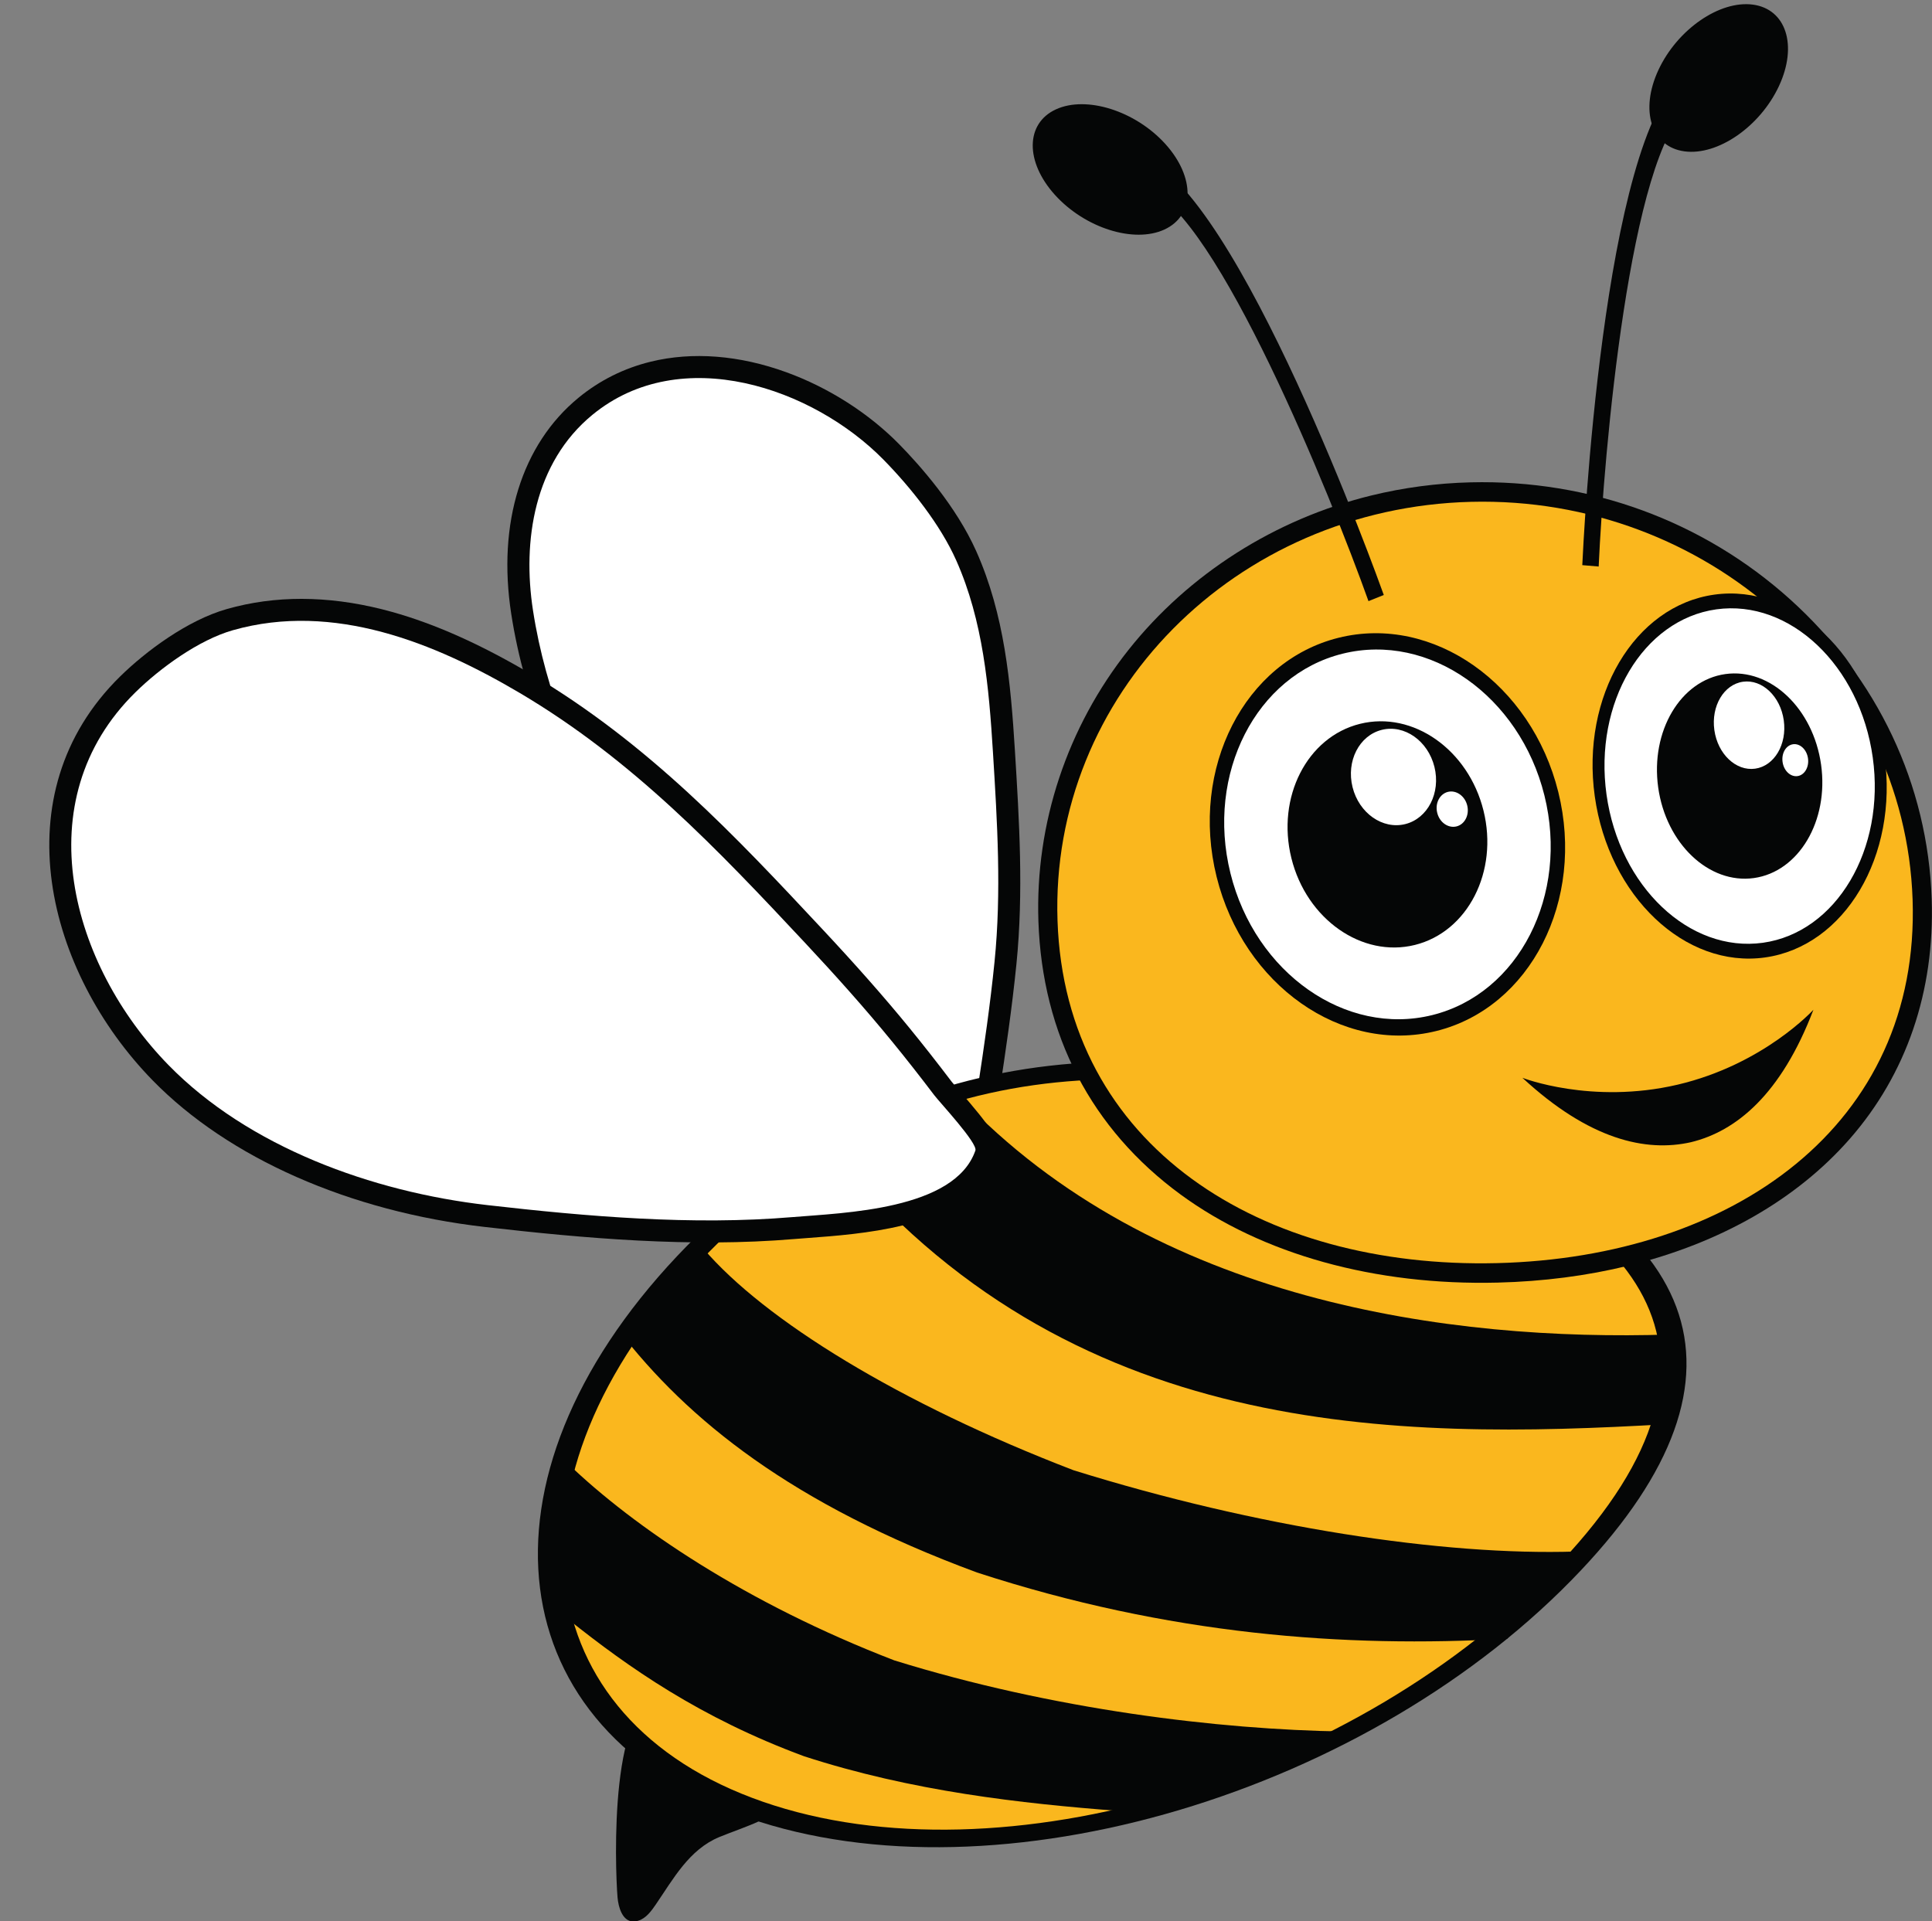 <?xml version="1.0" encoding="UTF-8"?><svg xmlns="http://www.w3.org/2000/svg" xmlns:xlink="http://www.w3.org/1999/xlink" height="459.9" preserveAspectRatio="xMidYMid meet" version="1.0" viewBox="-11.8 -1.0 462.4 459.9" width="462.4" zoomAndPan="magnify"><rect x="-11.8" y="-1.0" width="462.4" height="459.9" fill="#808080" stroke="none"/><defs><clipPath id="a"><path d="M 135 405 L 173 405 L 173 458.93 L 135 458.93 Z M 135 405"/></clipPath><clipPath id="b"><path d="M 236 114 L 450.578 114 L 450.578 307 L 236 307 Z M 236 114"/></clipPath></defs><g><g id="change1_2"><path d="M 218.105 296.191 L 217.832 296.266 C 207.883 297.578 198.238 288.523 193.059 283.652 C 182.762 273.973 174.082 262.609 166.422 252.578 C 144.422 223.77 117.047 187.922 110.555 145.922 C 107.199 124.215 113.066 105.371 126.645 94.215 C 131.711 90.051 137.523 87.145 143.922 85.578 C 153.934 83.125 165.191 84.008 176.484 88.129 C 186.586 91.816 196.168 97.945 203.461 105.387 C 208.266 110.285 217.043 120.125 221.867 130.969 C 228.613 146.129 230.09 162.23 231.113 178.766 C 232.141 195.375 233.199 212.551 231.473 229.727 C 230.406 240.324 228.871 250.801 227.371 260.539 C 227.297 261.043 227.086 262.742 226.848 264.711 C 226.305 269.125 225.484 275.797 224.637 281.492 C 224.156 284.742 223.723 287.176 223.34 289.004 C 222.781 291.648 222.012 295.234 218.371 296.125 L 218.105 296.191" fill="#050606"/></g><g id="change2_1"><path d="M 217.121 291.082 C 209.723 292.059 201.219 284.105 196.672 279.828 C 186.906 270.648 178.656 259.926 170.613 249.391 C 146.609 217.957 121.852 184.52 115.766 145.117 C 113.195 128.504 116.023 109.762 129.988 98.289 C 151.16 80.898 182.797 91.836 199.699 109.074 C 206.266 115.777 213.277 124.625 217.051 133.109 C 223.516 147.633 224.887 163.488 225.852 179.094 C 226.887 195.824 227.914 212.453 226.23 229.199 C 225.203 239.414 223.727 249.586 222.164 259.738 C 221.715 262.66 218.613 290.875 217.121 291.082" fill="#fff"/></g><g clip-path="url(#a)" id="change1_1"><path d="M 139.711 458.93 C 137.109 458.828 136.191 455.418 135.996 453.121 C 135.41 446.102 133.887 403.445 147.582 405.762 C 149.438 406.074 151.094 407.086 152.68 408.105 C 159.211 412.316 165.465 417.148 170.207 423.309 C 171.781 425.352 173.242 427.789 172.879 430.344 C 172.504 432.973 172.156 433.863 169.75 434.988 C 167.344 436.113 162.789 437.707 160.336 438.723 C 153.133 441.711 149.352 448.734 145.164 454.848 C 144.07 456.445 142.844 458.141 141.004 458.73 C 140.531 458.883 140.102 458.941 139.711 458.93" fill="#050606"/></g><g id="change1_3"><path d="M 167.141 434.117 C 107.484 413.402 99.91 353.09 150.25 299.672 C 194.43 252.797 255.191 241.016 325.969 265.598 C 396.742 290.176 410.805 327.945 366.625 374.82 C 316.281 428.234 226.797 454.836 167.141 434.117" fill="#050606"/></g><g id="change3_1"><path d="M 322.332 269.453 C 265.348 249.664 203.676 250.043 155.258 301.414 C 106.848 352.781 113.789 410.473 170.777 430.262 C 227.758 450.051 313.203 424.449 361.617 373.082 C 410.035 321.711 379.312 289.242 322.332 269.453" fill="#fab71e"/></g><g id="change1_4"><path d="M 187.207 273.93 C 243.852 343.711 322.254 343.609 386.895 339.91 L 387.699 318.434 C 335.523 320.098 264.488 310.707 217.926 261.547 L 187.207 273.93" fill="#050606"/></g><g id="change1_5"><path d="M 365.32 370.375 C 333.617 371.391 289.043 364.613 245.117 350.91 C 203.398 334.871 171.18 314.977 156.555 297.875 L 136.227 317.379 C 152.793 338.879 177.68 359.012 222.039 375.398 C 267.793 390.309 309.996 393.473 348.926 391.246 L 365.32 370.375" fill="#050606"/></g><g id="change1_6"><path d="M 309.797 413.453 C 279.93 413.008 240.055 408.184 202.234 396.426 C 166.793 382.758 139.977 364.566 124.094 349.312 C 119.988 363.105 121.078 374.824 124.367 386.738 C 138.613 398.078 155.68 410.141 180.613 419.367 C 206.387 427.754 232.52 430.684 256.145 432.48 C 274.855 428.129 292.18 422.691 309.797 413.453" fill="#050606"/></g><g clip-path="url(#b)" id="change1_17"><path d="M 377.961 301.945 C 368.074 304.371 357.547 305.734 346.66 306.004 C 317.285 306.73 290.328 299.246 270.758 284.918 C 249.422 269.297 237.656 246.68 236.73 219.508 C 235.941 196.129 243.602 173.055 258.305 154.539 C 272.742 136.363 293.359 123.246 316.367 117.609 C 324.098 115.715 332.098 114.652 340.156 114.453 C 368.652 113.746 395.816 123.695 416.648 142.469 C 437.566 161.32 449.598 186.797 450.527 214.207 C 451.277 236.27 444.484 256.129 430.883 271.641 C 418.219 286.086 399.922 296.562 377.961 301.945" fill="#050606"/></g><g id="change3_2"><path d="M 241.305 219.395 C 239.469 165.41 283.801 120.52 340.312 119.117 C 396.824 117.719 444.125 160.34 445.957 214.32 C 447.789 268.305 403.016 299.941 346.504 301.34 C 289.988 302.742 243.137 273.375 241.305 219.395" fill="#fab71e"/></g><g id="change1_7"><path d="M 331.949 245.785 C 309.398 251.379 285.816 234.816 279.379 208.867 C 272.938 182.91 286.043 157.242 308.586 151.652 C 331.133 146.059 354.719 162.621 361.156 188.574 C 367.594 214.527 354.492 240.191 331.949 245.785" fill="#050606"/></g><g id="change2_2"><path d="M 330.996 241.969 C 310.281 247.109 288.613 231.895 282.695 208.039 C 276.781 184.191 288.816 160.605 309.531 155.469 C 330.254 150.324 351.922 165.547 357.836 189.398 C 363.758 213.242 351.719 236.828 330.996 241.969" fill="#fff"/></g><g id="change1_8"><path d="M 326.832 225.184 C 314.156 228.324 300.898 219.012 297.281 204.422 C 293.66 189.828 301.027 175.398 313.699 172.258 C 326.375 169.109 339.633 178.426 343.254 193.016 C 346.879 207.609 339.508 222.035 326.832 225.184" fill="#050606"/></g><g id="change2_3"><path d="M 311.914 187.41 C 310.371 181.18 313.508 175.043 318.918 173.699 C 324.328 172.359 329.965 176.32 331.512 182.551 C 333.055 188.777 329.926 194.914 324.516 196.258 C 319.102 197.598 313.465 193.641 311.914 187.41" fill="#fff"/></g><g id="change2_4"><path d="M 332.184 193.566 C 331.613 191.285 332.766 189.039 334.746 188.543 C 336.727 188.059 338.797 189.508 339.359 191.785 C 339.926 194.066 338.777 196.316 336.801 196.809 C 334.812 197.301 332.746 195.852 332.184 193.566" fill="#fff"/></g><g id="change1_9"><path d="M 410.621 228.18 C 391.5 230.844 373.23 213.539 369.887 189.594 C 366.551 165.652 379.383 143.996 398.5 141.332 C 417.621 138.664 435.895 155.977 439.234 179.918 C 442.574 203.863 429.738 225.512 410.621 228.18" fill="#050606"/></g><g id="change2_5"><path d="M 410.129 224.66 C 392.562 227.109 375.773 211.207 372.699 189.199 C 369.633 167.199 381.426 147.305 398.992 144.852 C 416.562 142.402 433.355 158.309 436.422 180.312 C 439.496 202.312 427.699 222.207 410.129 224.66" fill="#fff"/></g><g id="change1_10"><path d="M 407.969 209.172 C 397.219 210.668 386.945 200.934 385.066 187.477 C 383.191 174.012 390.406 161.84 401.152 160.344 C 411.906 158.844 422.176 168.574 424.055 182.039 C 425.938 195.5 418.719 207.672 407.969 209.172" fill="#050606"/></g><g id="change2_6"><path d="M 398.508 173.746 C 397.711 168 400.777 162.824 405.367 162.18 C 409.957 161.543 414.324 165.68 415.125 171.43 C 415.93 177.176 412.859 182.352 408.273 182.988 C 403.684 183.629 399.312 179.492 398.508 173.746" fill="#fff"/></g><g id="change2_7"><path d="M 414.836 181.379 C 414.539 179.273 415.664 177.379 417.348 177.141 C 419.027 176.91 420.629 178.426 420.922 180.527 C 421.215 182.633 420.09 184.531 418.414 184.766 C 416.73 185 415.129 183.484 414.836 181.379" fill="#fff"/></g><g id="change1_11"><path d="M 319.391 141.414 L 315.73 142.887 C 306.656 117.492 279.434 50.258 262.688 44.164 C 254.707 41.262 251.562 32.781 261.512 36.398 C 284.645 44.82 317.98 137.477 319.391 141.414" fill="#050606"/></g><g id="change1_12"><path d="M 240.918 25.18 C 248.215 21.824 259.945 25.535 267.121 33.473 C 274.289 41.422 274.188 50.578 266.887 53.941 C 259.59 57.301 247.859 53.586 240.684 45.648 C 233.512 37.707 233.617 28.543 240.918 25.18" fill="#050606"/></g><g id="change1_13"><path d="M 366.902 134.273 L 370.824 134.605 C 372.035 107.664 378.289 35.398 392.508 24.652 C 399.281 19.527 399.797 10.5 391.348 16.883 C 371.711 31.734 367.09 130.094 366.902 134.273" fill="#050606"/></g><g id="change1_14"><path d="M 407.734 0.105 C 399.773 -0.957 389.648 6.039 385.129 15.738 C 380.609 25.438 383.398 34.164 391.363 35.23 C 399.328 36.297 409.449 29.301 413.969 19.602 C 418.496 9.898 415.699 1.176 407.734 0.105" fill="#050606"/></g><g id="change1_15"><path d="M 204.309 292.297 C 196.434 294.227 187.906 294.855 181.684 295.316 C 180.457 295.406 179.312 295.492 178.277 295.578 C 153.551 297.656 128.102 295.422 104.277 292.691 C 71.883 288.984 42.891 276.191 24.734 257.594 C -0.484 231.766 -11.777 189.102 16.961 160.906 C 23.121 154.863 33.07 147.449 42.516 144.773 C 43.246 144.566 43.992 144.367 44.727 144.188 C 56.293 141.352 68.863 141.789 82.082 145.484 C 92.359 148.359 103.176 153.191 115.145 160.254 C 143.48 176.973 164.473 199.422 184.773 221.133 C 193.082 230.016 199.762 237.59 205.797 244.969 C 209.023 248.918 212.363 253.164 215.996 257.953 C 216.199 258.219 217.051 259.199 217.738 259.988 C 225.398 268.805 227.961 272.234 226.629 276.098 C 223.941 283.875 216.434 289.324 204.309 292.297" fill="#050606"/></g><g id="change2_8"><path d="M 221.648 274.383 C 216.719 288.641 190.047 289.301 177.836 290.328 C 153.852 292.344 128.703 290.184 104.879 287.457 C 77.188 284.285 47.629 273.504 28.504 253.91 C 5.285 230.129 -5.895 190.711 20.652 164.672 C 26.512 158.922 35.773 152.164 43.953 149.844 C 68.047 143.008 92.312 152.898 112.469 164.793 C 139.531 180.762 159.914 202.262 180.926 224.73 C 188.094 232.398 195.094 240.203 201.715 248.305 C 205.164 252.52 208.512 256.809 211.801 261.141 C 213.129 262.887 222.242 272.648 221.648 274.383" fill="#fff"/></g><g id="change1_16"><path d="M 389.684 258.633 C 369.066 263.445 352.57 256.984 352.57 256.984 C 368.531 271.758 382.07 274.844 392.902 272.398 C 403.699 269.789 414.469 261.016 422.219 240.695 C 422.219 240.695 410.301 253.805 389.684 258.633" fill="#050606"/></g></g></svg>
